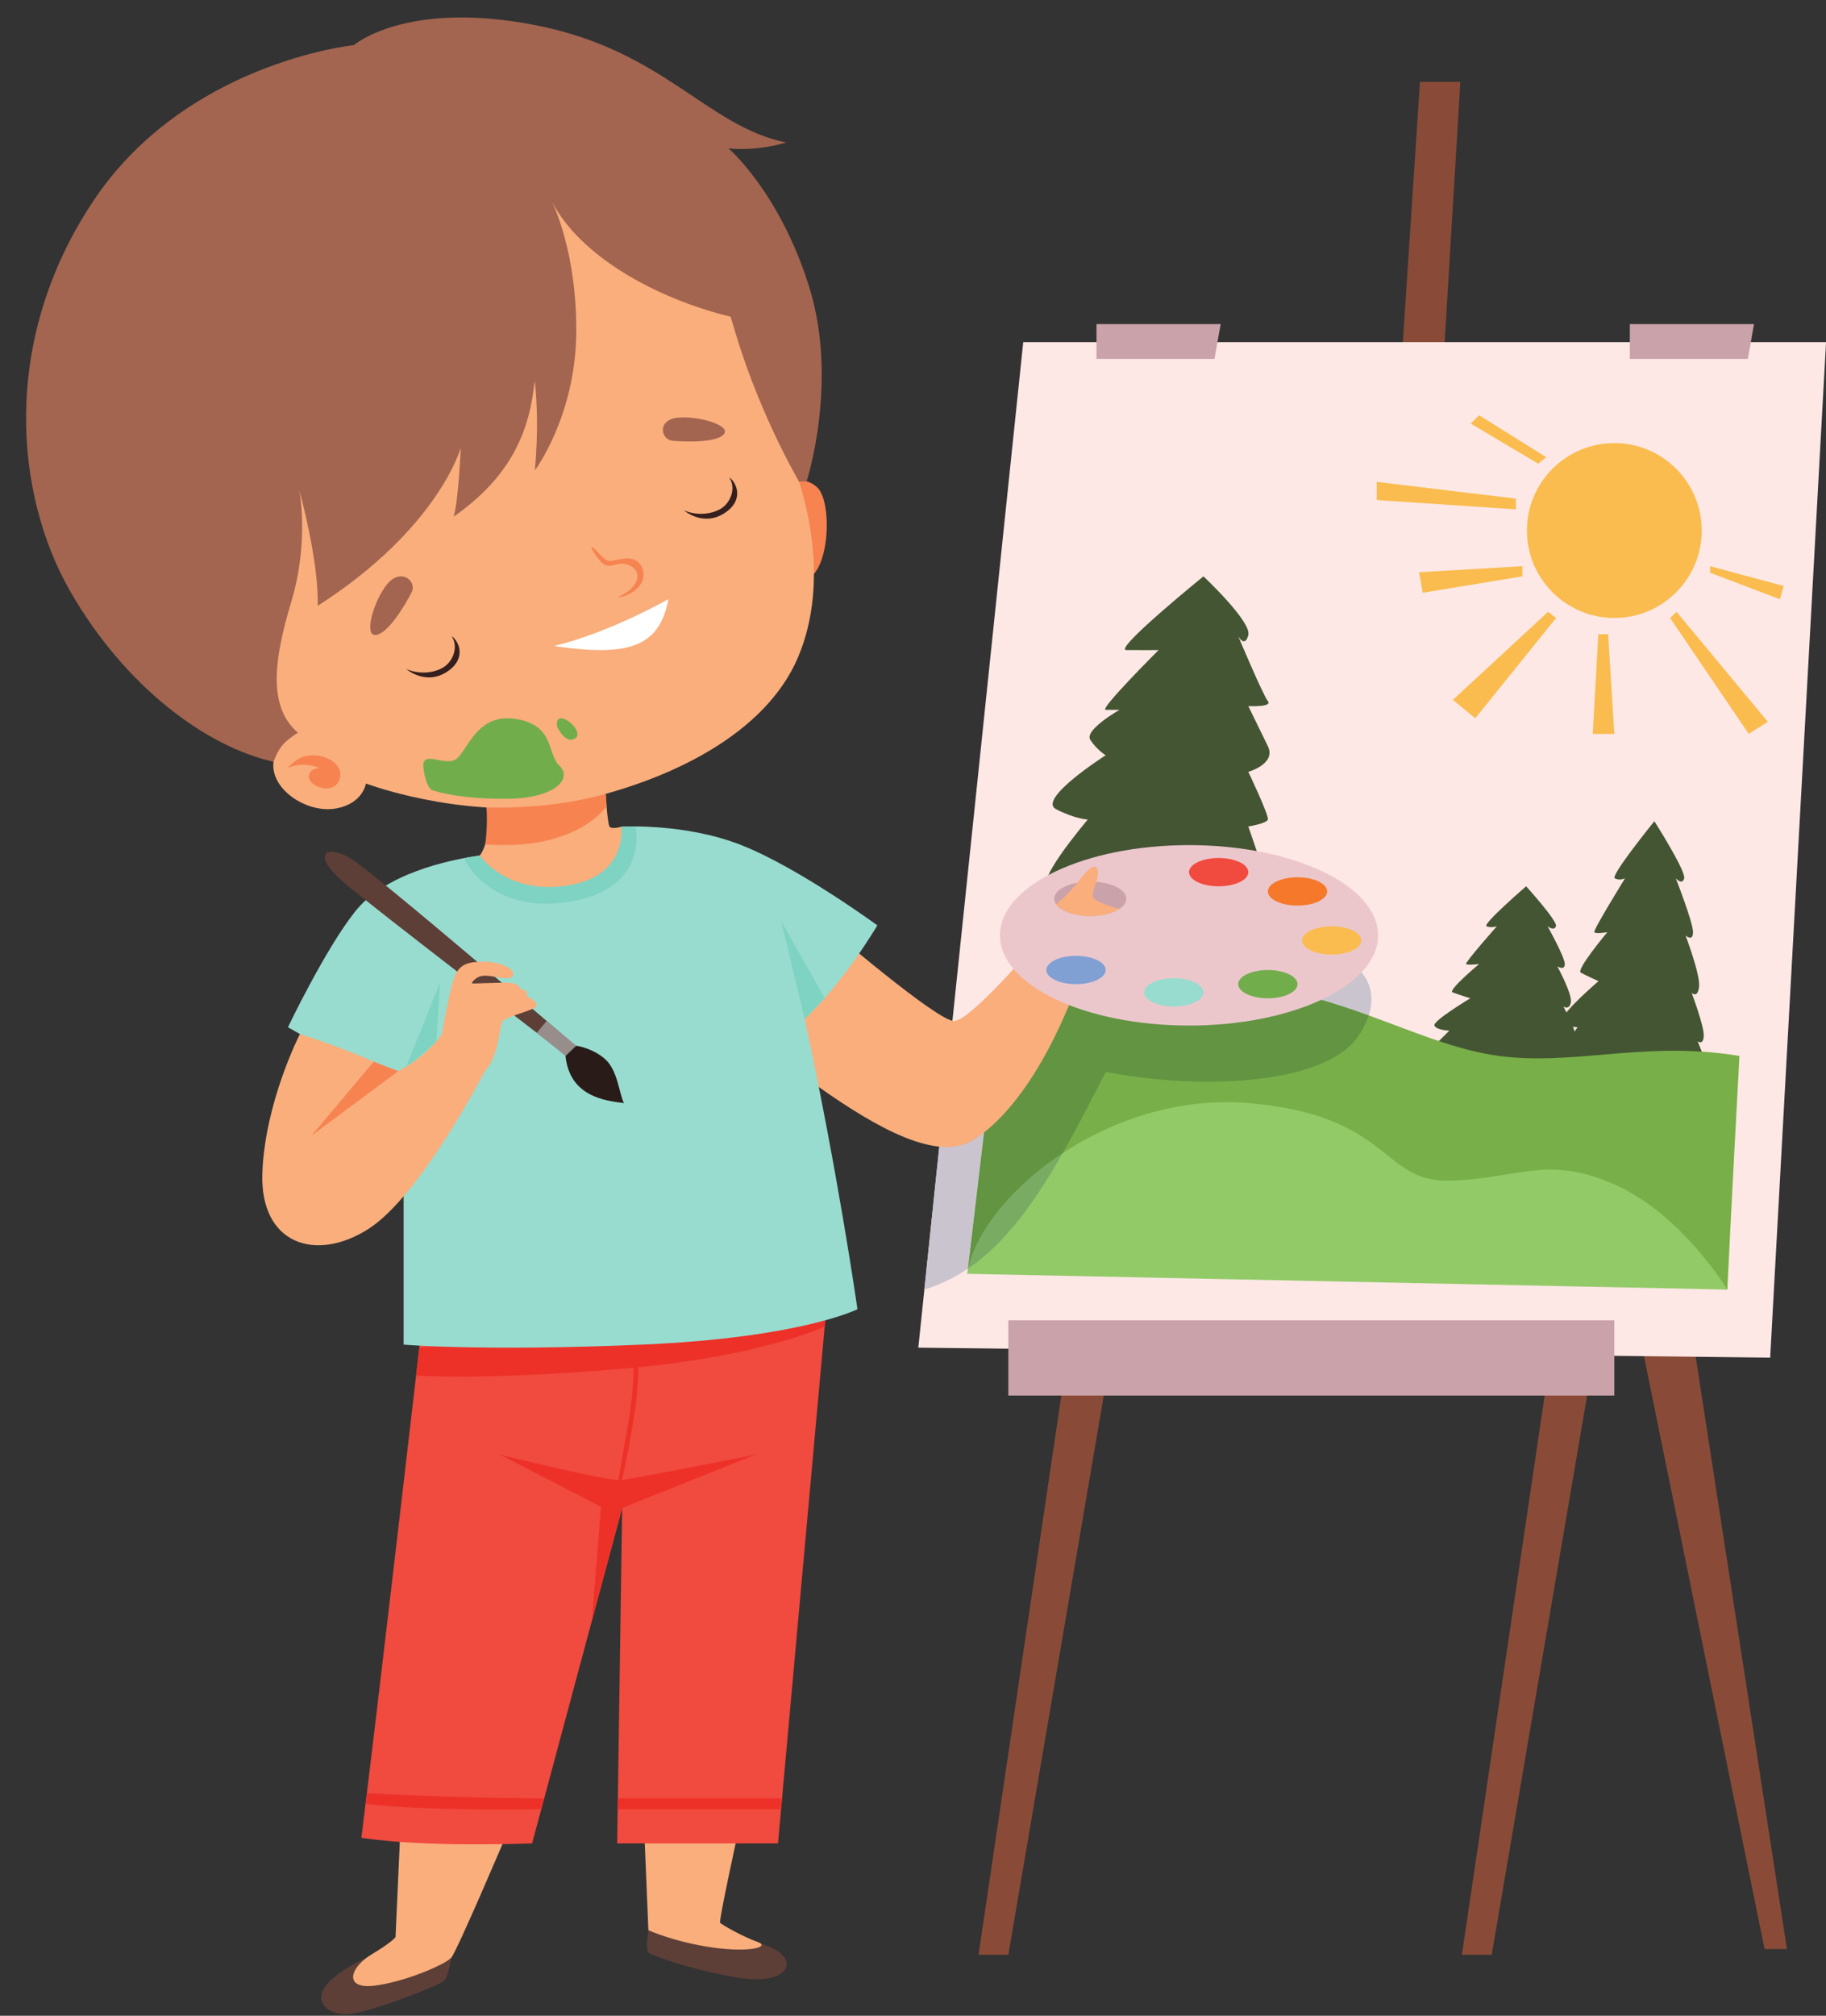 <?xml version="1.0" encoding="UTF-8"?><svg xmlns="http://www.w3.org/2000/svg" xmlns:xlink="http://www.w3.org/1999/xlink" height="2422.8" preserveAspectRatio="xMidYMid meet" version="1.0" viewBox="386.5 279.0 2195.6 2422.8" width="2195.6" zoomAndPan="magnify"><rect x="386.5" y="279.0" width="2195.6" height="2422.8" fill="#333333" stroke="none"/><g><g><path d="M 2071.5 717.805 L 2093.898 377.379 L 2142.426 377.379 L 2121.895 717.805 L 2071.5 717.805" fill="#894b38"/></g><g><path d="M 2418.664 1865.898 L 2535.121 2621.59 L 2508.246 2621.59 L 2354.445 1865.898 L 2418.664 1865.898" fill="#894b38"/></g><g><path d="M 1715.965 1942.902 L 1598.945 2628.48 L 1563.109 2628.48 L 1664.633 1942.902 L 1715.965 1942.902" fill="#894b38"/></g><g><path d="M 2297.145 1942.914 L 2180.129 2628.48 L 2144.293 2628.48 L 2245.816 1942.914 L 2297.145 1942.914" fill="#894b38"/></g><g><path d="M 1616.852 690.18 L 2582.148 690.18 L 2514.965 1910.801 L 1490.688 1898.781 L 1616.852 690.18" fill="#fde8e5"/></g><g><path d="M 2221.547 1344.254 C 2221.547 1344.254 2168.363 1390.082 2173.957 1392.324 C 2179.566 1394.566 2186.289 1392.324 2186.289 1392.324 C 2186.289 1392.324 2147.66 1436 2149.336 1437.676 C 2151.012 1439.352 2165.008 1437.676 2165.008 1437.676 C 2165.008 1437.676 2126.93 1469.441 2133.086 1471.75 C 2139.262 1474.078 2154.367 1478.883 2154.367 1478.883 C 2154.367 1478.883 2109.016 1506.098 2111.258 1511.648 C 2113.5 1517.188 2129.168 1517.75 2129.168 1517.75 L 2103.406 1543.5 L 2297.145 1570.938 L 2273.637 1529.504 C 2273.637 1529.504 2280.359 1533.309 2280.906 1524.965 C 2281.473 1516.625 2266.352 1488.762 2266.352 1488.762 C 2266.352 1488.762 2273.637 1493.68 2275.312 1483.59 C 2276.988 1473.512 2259.078 1440.48 2259.078 1440.48 C 2259.078 1440.48 2268.027 1446.074 2268.027 1437.676 C 2268.027 1429.289 2247.309 1392.324 2247.309 1392.324 C 2247.309 1392.324 2255.16 1398.484 2257.387 1392.324 C 2259.629 1386.164 2221.547 1344.254 2221.547 1344.254" fill="#453"/></g><g><path d="M 2375.738 1266.043 C 2375.738 1266.043 2322.547 1331.477 2328.141 1334.68 C 2333.734 1337.883 2340.457 1334.68 2340.457 1334.68 C 2340.457 1334.68 2301.824 1397.031 2303.508 1399.422 C 2305.176 1401.828 2319.18 1399.422 2319.18 1399.422 C 2319.18 1399.422 2281.102 1444.777 2287.266 1448.086 C 2293.418 1451.395 2308.547 1458.266 2308.547 1458.266 C 2308.547 1458.266 2263.188 1497.117 2265.43 1505.039 C 2267.672 1512.945 2283.34 1513.746 2283.34 1513.746 L 2257.594 1550.527 L 2451.324 1589.699 L 2427.805 1530.539 C 2427.805 1530.539 2434.527 1535.969 2435.082 1524.059 C 2435.641 1512.148 2420.523 1472.375 2420.523 1472.375 C 2420.523 1472.375 2427.805 1479.383 2429.488 1464.988 C 2431.156 1450.598 2413.246 1403.422 2413.246 1403.422 C 2413.246 1403.422 2422.211 1411.422 2422.211 1399.422 C 2422.211 1387.434 2401.484 1334.68 2401.484 1334.68 C 2401.484 1334.68 2409.32 1343.461 2411.562 1334.68 C 2413.801 1325.879 2375.738 1266.043 2375.738 1266.043" fill="#453"/></g><g><path d="M 1549.652 1810.02 L 1588.859 1478.883 C 1588.859 1478.883 1757.195 1444.086 1887.48 1461.887 C 2017.75 1479.676 2098.371 1536.031 2189.086 1548.16 C 2231.164 1553.789 2272.027 1550.141 2315.051 1546.492 C 2364.777 1542.281 2417.363 1538.062 2478.008 1548.16 C 2467.93 1734.992 2463.445 1828.973 2463.445 1828.973 C 2463.445 1828.973 1698.605 1760.852 1549.652 1810.02" fill="#78af48"/></g><g><path d="M 1833.535 971.727 C 1833.535 971.727 1724.43 1060.199 1740.82 1060.336 C 1757.207 1060.484 1779.594 1060.336 1779.594 1060.336 C 1779.594 1060.336 1707.559 1132.16 1715.957 1132.16 C 1724.355 1132.16 1732.633 1132.16 1732.633 1132.16 C 1732.633 1132.16 1689.949 1156.387 1697.453 1168.156 C 1704.945 1179.941 1715.957 1186.773 1715.957 1186.773 C 1715.957 1186.773 1633.047 1239.605 1656.305 1251.578 C 1679.547 1263.547 1694.469 1263.984 1694.469 1263.984 C 1694.469 1263.984 1621.449 1349.93 1652.184 1344.258 C 1682.906 1338.582 1924.434 1379.945 1924.434 1379.945 L 1887.477 1272.32 C 1887.477 1272.32 1909.488 1268.898 1910.996 1263.984 C 1912.488 1259.07 1887.477 1206.684 1887.477 1206.684 C 1887.477 1206.684 1921.449 1197.125 1910.996 1175.836 C 1900.543 1154.543 1887.477 1127.68 1887.477 1127.68 C 1887.477 1127.68 1916.969 1129.172 1910.996 1121.695 C 1905.012 1114.238 1875.344 1043.648 1875.344 1043.648 C 1875.344 1043.648 1883.359 1058.406 1887.477 1042.281 C 1891.582 1026.141 1833.535 971.727 1833.535 971.727" fill="#453"/></g><g><path d="M 2327.574 1865.902 L 1598.93 1865.902 L 1598.93 1956.344 L 2327.574 1956.344 L 2327.574 1865.902" fill="#caa2a9"/></g><g><path d="M 1549.664 1810.02 L 2463.453 1828.969 C 2463.453 1828.969 2408.953 1738.348 2327.582 1702.508 C 2246.199 1666.68 2212.617 1695.801 2129.738 1698.039 C 2046.871 1700.281 2059.566 1619.09 1887.488 1604.809 C 1715.395 1590.531 1562.977 1720.73 1549.664 1810.02" fill="#92ca68"/></g><g><path d="M 1505.629 1755.578 C 1505.66 1755.352 1505.68 1755.121 1505.711 1754.879 L 1505.629 1755.578 M 1505.73 1754.648 C 1512.211 1692.559 1515.859 1657.609 1515.859 1657.609 L 1505.73 1754.648" fill="#cbd6e1"/></g><g><path d="M 1497.973 1828.969 C 1500.836 1801.531 1503.395 1776.961 1505.629 1755.578 L 1505.715 1754.883 C 1505.715 1754.801 1505.715 1754.73 1505.727 1754.648 L 1515.855 1657.613 L 1577.082 1578.414 L 1550.414 1803.738 C 1534.34 1814.578 1517.023 1823.051 1497.973 1828.969 M 2032.305 1499.48 C 1990.016 1484.207 1943.305 1469.5 1887.477 1461.883 C 1860.945 1458.254 1832.859 1456.824 1804.914 1456.824 C 1753.562 1456.824 1702.75 1461.695 1663.32 1466.863 L 1680.312 1444.879 L 2013.844 1438.227 C 2013.844 1438.227 2045.52 1458.922 2032.305 1499.48" fill="#cac4ce"/></g><g><path d="M 1550.422 1803.734 L 1577.09 1578.414 L 1663.32 1466.859 C 1702.758 1461.688 1753.566 1456.812 1804.922 1456.812 C 1832.863 1456.812 1860.953 1458.258 1887.484 1461.871 C 1943.32 1469.492 1990.023 1484.203 2032.316 1499.477 C 2029.785 1507.246 2025.621 1515.75 2019.262 1524.949 C 1993.016 1562.988 1919.68 1579.086 1839.121 1579.086 C 1798.188 1579.086 1755.398 1574.934 1715.961 1567.391 C 1697.883 1602.863 1680.949 1635.617 1664.105 1665.168 C 1603.086 1705.477 1560.684 1758.797 1550.883 1803.414 C 1550.719 1803.516 1550.57 1803.625 1550.422 1803.734" fill="#629442"/></g><g><path d="M 1550.879 1803.422 C 1560.68 1758.797 1603.078 1705.484 1664.098 1665.168 C 1629.266 1726.23 1594.738 1773.652 1550.879 1803.422" fill="#79ab62"/></g><g><path d="M 1380.613 1392.316 C 1380.613 1392.316 1514.586 1507.578 1533.996 1506.125 C 1553.406 1504.672 1622.836 1423.953 1622.836 1423.953 L 1680.316 1465.043 C 1680.316 1465.043 1634.773 1599.367 1557.512 1648.777 C 1514.668 1676.168 1441.98 1635.551 1371.047 1585.531 C 1300.121 1535.516 1301.07 1480.035 1301.07 1480.035 L 1380.613 1392.316" fill="#f9ae7c" fill-rule="evenodd"/></g><g><path d="M 929.246 2631.789 C 929.246 2631.789 925.543 2654.371 920.691 2659.602 C 915.84 2664.828 831.852 2698.051 804.602 2699.91 C 777.352 2701.781 739.848 2673.039 827.656 2631.789 C 889.336 2608.828 929.246 2631.789 929.246 2631.789" fill="#5d3f37"/></g><g><path d="M 1166.121 2598.941 C 1166.121 2598.941 1162.57 2621.531 1166.121 2625.629 C 1169.672 2629.738 1234.621 2651.762 1284.641 2657.359 C 1334.66 2662.961 1353.738 2631.77 1301.078 2614.891 C 1242.828 2603.98 1166.121 2598.941 1166.121 2598.941" fill="#5d3f37"/></g><g><path d="M 1273.059 2485.281 C 1273.059 2485.281 1250.672 2587.738 1252.352 2589.98 C 1254.031 2592.219 1280.898 2607.34 1297.141 2612.941 C 1313.379 2618.539 1289.301 2626.379 1242.828 2619.66 C 1196.359 2612.941 1166.121 2598.941 1166.121 2598.941 L 1161.078 2477.441 L 1273.059 2485.281" fill="#f9ae7c" fill-rule="evenodd"/></g><g><path d="M 994.277 2487.039 C 994.277 2487.039 936.297 2623.441 929.246 2631.789 C 922.195 2640.141 872.484 2661.441 836.246 2665.672 C 800.008 2669.891 806.535 2644.18 833.148 2628.129 C 859.762 2612.078 862.086 2607.09 862.086 2607.09 L 867.777 2481.109 L 994.277 2487.039" fill="#f9ae7c" fill-rule="evenodd"/></g><g><path d="M 1380.609 1845.852 L 1321.961 2494.609 L 1128.609 2494.609 L 1134.578 2091.469 L 1026.328 2494.609 C 1026.328 2494.609 898.668 2499.84 821.023 2487.891 C 844.914 2296.031 893.441 1874.969 893.441 1874.969 C 893.441 1874.969 1234.691 1795.09 1380.609 1845.852" fill="#f14a3e"/></g><g><path d="M 1378.121 1873.398 C 1378.121 1873.398 1301.059 1910.059 1133.09 1924.238 C 965.109 1938.43 886.824 1932.211 886.824 1932.211 L 890.691 1898.781 L 1378.789 1865.898 L 1378.121 1873.398" fill="#ed3129"/></g><g><path d="M 987.508 2027.27 C 987.508 2027.27 1116.109 2059.371 1132.809 2057.879 C 1149.512 2056.379 1295.09 2027.27 1295.09 2027.27 L 1134.578 2091.469 L 1098.211 2226.91 L 1109.199 2089.98 L 987.508 2027.27" fill="#ed3129"/></g><g><path d="M 1133.688 1272.66 C 1133.688 1272.66 1209.227 1267.75 1277.922 1294.766 C 1346.598 1321.77 1441.414 1391.195 1441.414 1391.195 C 1441.414 1391.195 1401.848 1458.828 1354.066 1503.781 C 1394.375 1689.824 1417.523 1852.57 1417.523 1852.57 C 1417.523 1852.57 1349.594 1886.906 1158.473 1895.133 C 967.352 1903.336 871.793 1895.133 871.793 1895.133 L 871.793 1593.52 L 747.117 1521.848 L 732.734 1513.645 C 732.734 1513.645 777.27 1420.316 813.332 1374.777 C 849.395 1329.238 924.426 1312.809 963.434 1307.211 C 1032.301 1310.566 1133.688 1272.66 1133.688 1272.66" fill="#98dccf"/></g><g><path d="M 1077.645 1535.105 C 1077.645 1535.105 836.887 1327.938 807.77 1310.578 C 778.656 1293.227 760.18 1305.539 799.371 1339.133 C 838.566 1372.723 1064.387 1545.191 1064.387 1545.191 L 1077.645 1535.105" fill="#5d3f37"/></g><g><path d="M 963.438 1307.203 C 963.438 1307.203 986.176 1353.684 1064.395 1345.84 C 1142.605 1338.004 1133.695 1272.652 1133.695 1272.652 C 1133.695 1272.652 1122.332 1276.008 1119.539 1272.652 C 1116.734 1269.293 1114.496 1228.973 1114.496 1228.973 L 970.715 1242.816 C 970.715 1242.816 975.191 1271.707 971.836 1286.656 C 968.473 1301.605 963.438 1307.203 963.438 1307.203" fill="#f9ae7c" fill-rule="evenodd"/></g><g><path d="M 1335.809 864.836 C 1335.809 864.836 1349.926 847.406 1369.051 864.797 C 1388.188 882.191 1384.145 972.297 1352.57 976.125 C 1321.008 979.941 1335.809 864.836 1335.809 864.836" fill="#f68350" fill-rule="evenodd"/></g><g><path d="M 1266.543 663.914 C 1266.543 663.914 1288.652 731.27 1323.051 798.238 C 1357.465 865.207 1385.062 976.488 1346.273 1068.523 C 1307.484 1160.562 1193.145 1217.488 1076.473 1242.621 C 959.805 1267.773 835.043 1223.621 835.043 1223.621 L 826.457 1220.805 C 826.457 1220.805 823.055 1244.602 791.027 1250.621 C 759 1256.652 719.496 1232.84 715.457 1203.895 C 711.418 1174.93 744.578 1159.562 744.578 1159.562 C 744.578 1159.562 610.203 1132.645 541.316 937.371 C 478.172 758.398 518.402 481.594 830.922 427.449 C 1120.621 377.266 1210.012 465.602 1266.543 663.914" fill="#f9ae7c" fill-rule="evenodd"/></g><g><path d="M 732.734 1202.168 C 732.734 1202.168 746.906 1181.133 773.605 1188.207 C 800.305 1195.258 799.766 1217.129 788.133 1224.238 C 776.5 1231.355 754.074 1220.969 758.301 1209.508 C 761.129 1201.844 770.785 1202.109 770.785 1202.109 C 770.785 1202.109 750.613 1193.051 732.734 1202.168" fill="#f68350" fill-rule="evenodd"/></g><g><path d="M 1097.84 938.227 C 1097.84 938.227 1108.082 958.082 1117.172 958.934 C 1126.262 959.77 1131.082 952.941 1144.152 958.895 C 1157.211 964.836 1158.66 983.293 1128.859 997.246 C 1147.879 995.227 1166.602 978.738 1158.34 960.863 C 1150.09 942.988 1128.949 953.094 1119.863 953.246 C 1110.781 953.398 1097.832 930.699 1097.84 938.227" fill="#f68350" fill-rule="evenodd"/></g><g><path d="M 880.977 991.863 C 880.977 991.863 857.938 1036.949 840.152 1041.891 C 822.363 1046.832 835.559 1001.008 852.191 980.93 C 868.824 960.836 888.91 977.828 880.977 991.863" fill="#a36550"/></g><g><path d="M 1196.07 808.855 C 1196.07 808.855 1243.742 813.137 1256.051 801.766 C 1268.363 790.414 1224.66 778.129 1200.461 781.156 C 1176.27 784.184 1180.883 808.105 1196.07 808.855" fill="#a36550"/></g><g><path d="M 1050.188 521.461 C 1050.188 521.461 1080.738 581.621 1079.348 680.812 C 1077.957 780.004 1029.578 844.422 1029.578 844.422 C 1029.578 844.422 1035.566 789.902 1029.438 736.152 C 1023.457 795.211 1003.078 850.133 931.965 900.012 C 938 879.363 940.488 817.281 940.488 817.281 C 940.488 817.281 913.812 914.117 768.551 1007.098 C 770 953.012 746.422 868.246 746.422 868.246 C 746.422 868.246 758.613 929.559 736.742 1002.273 C 714.875 1074.992 709.32 1128.809 744.574 1159.574 C 730.387 1169.156 722.633 1174.848 715.434 1194.582 C 634.742 1176.551 536.977 1104.738 470.961 989.738 C 404.945 874.723 386.543 690.379 497.641 522.145 C 608.738 353.91 812.012 333.227 812.012 333.227 C 812.012 333.227 874.41 279.008 1029.668 309.105 C 1184.926 339.203 1236.137 430.75 1331.758 450.312 C 1292.598 461.73 1262.305 457.227 1262.305 457.227 C 1262.305 457.227 1323.699 509.391 1359.426 623.672 C 1395.156 737.973 1356.398 857.629 1356.398 857.629 L 1347.246 857.695 C 1347.246 857.695 1294.758 769.172 1265.336 659.781 C 1171.668 636.777 1083.387 585.41 1050.188 521.461" fill="#a36550"/></g><g><path d="M 875.055 1083.117 C 875.055 1083.117 899.023 1104.348 925.773 1085.191 C 948.262 1069.086 937.277 1048.336 929.449 1043.641 C 937.684 1055.477 931.938 1071.785 921.98 1079.457 C 912.023 1087.137 892.547 1090.785 875.055 1083.117" fill="#35201e"/></g><g><path d="M 1208.84 892.344 C 1208.84 892.344 1232.812 913.578 1259.562 894.426 C 1282.051 878.316 1271.062 857.57 1263.242 852.867 C 1271.473 864.695 1265.723 881.027 1255.77 888.695 C 1245.809 896.363 1226.34 900.012 1208.84 892.344" fill="#35201e"/></g><g><path d="M 1190.301 999.043 C 1190.301 999.043 1121.051 1038.805 1052.691 1055.5 C 1143.812 1068.785 1179.25 1056.141 1190.301 999.043" fill="#fff" fill-rule="evenodd"/></g><g><path d="M 905.457 1228.398 C 905.457 1228.398 898.41 1224.797 895.664 1201.965 C 892.918 1179.133 920.871 1200.707 934.645 1191.578 C 948.418 1182.461 959.328 1135.461 1006.672 1143.137 C 1054.012 1150.801 1043.648 1184.496 1059.289 1199.496 C 1074.93 1214.504 1055.031 1239.176 993.359 1239.117 C 931.688 1239.062 905.457 1228.398 905.457 1228.398" fill="#72ad4c"/></g><g><path d="M 1056.348 1152.465 C 1056.348 1152.465 1066.59 1174.945 1078.5 1166.086 C 1090.398 1157.223 1052.828 1126.641 1056.348 1152.465" fill="#72ad4c"/></g><g><path d="M 971.59 1249.527 C 971.59 1249.527 1045.996 1252.867 1114.734 1233.195 C 1115.82 1247.902 1115.82 1247.902 1115.82 1247.902 C 1115.82 1247.902 1081.016 1302.219 969.871 1293.895 C 973.066 1273.602 971.59 1249.527 971.59 1249.527" fill="#f68350" fill-rule="evenodd"/></g><g><path d="M 915.84 1533.422 C 915.84 1533.422 927.035 1465.672 933.754 1451.109 C 940.473 1436.551 951.68 1434.871 969.875 1434.871 C 988.066 1434.871 1007.66 1444.391 1003.18 1451.672 C 998.703 1458.949 981.914 1451.672 969.875 1451.672 C 957.832 1451.672 953.352 1461.191 953.352 1461.191 C 953.352 1461.191 983.027 1460.07 997.027 1460.07 C 1011.02 1460.07 1012.141 1467.91 1012.141 1467.91 C 1012.141 1467.91 1019.98 1468.469 1019.98 1472.391 C 1019.98 1476.309 1019.98 1476.309 1019.98 1476.309 C 1019.98 1476.309 1038.461 1485.27 1029.5 1490.309 C 1020.539 1495.352 993.664 1501.5 990.309 1507.102 C 986.949 1512.699 985.828 1559.18 963.43 1570.371 C 941.035 1581.57 913.117 1549.109 915.84 1533.422" fill="#f9ae7c" fill-rule="evenodd"/></g><g><path d="M 969.875 1565.672 C 969.875 1565.672 892.695 1715.949 829.238 1756.27 C 765.781 1796.578 698.965 1774.18 701.949 1689.078 C 704.938 1603.969 747.117 1521.852 747.117 1521.852 C 747.117 1521.852 823.266 1545.738 862.086 1568.129 C 901.652 1547.98 917.824 1521.852 917.824 1521.852 L 969.875 1565.672" fill="#f9ae7c" fill-rule="evenodd"/></g><g><path d="M 865.363 1566.422 L 761.301 1643.719 L 835.863 1555.012 Z M 865.363 1566.422" fill="#f68350" fill-rule="evenodd"/></g><g><path d="M 1079.328 1535.852 L 1066.461 1548.16 L 1031.949 1520.359 L 1043.879 1506.129 L 1079.328 1535.852" fill="#978e8b"/></g><g><path d="M 1079.328 1535.852 C 1079.328 1535.852 1099.77 1538.738 1114.609 1552.461 C 1129.449 1566.172 1131.129 1594.172 1136.73 1604.809 C 1114.051 1602.012 1071.488 1597.059 1066.461 1548.16 C 1072.852 1542.039 1079.328 1535.852 1079.328 1535.852" fill="#291c18"/></g><g><path d="M 1354.07 1503.781 L 1325.699 1385.98 L 1378.121 1478.691 Z M 1354.07 1503.781" fill="#7fd3c2"/></g><g><path d="M 874.809 1560.988 L 915.652 1459.879 L 911.223 1530.48 C 911.223 1530.48 887.531 1553.84 874.809 1560.988" fill="#7fd3c2"/></g><g><path d="M 963.43 1307.219 C 963.43 1307.219 995.281 1354.629 1068.473 1343.426 C 1141.672 1332.223 1133.691 1272.664 1133.691 1272.664 L 1150.629 1272.312 C 1150.629 1272.312 1167.43 1343.055 1079.328 1361.348 C 991.238 1379.633 952.777 1328.895 944.383 1310.406 C 952.574 1308.926 963.43 1307.219 963.43 1307.219" fill="#7fd3c2"/></g><g><path d="M 1148.391 1914.539 C 1148.391 1914.539 1149.879 1944.031 1141.301 1993.301 C 1132.711 2042.57 1128.609 2065.34 1128.609 2065.34 L 1132.809 2065.34 C 1132.809 2065.34 1141.5 2027.641 1148.488 1983.969 C 1155.48 1940.289 1153.988 1910.801 1153.988 1910.801 L 1148.391 1914.539" fill="#ed3129"/></g><g><path d="M 1129.211 2453.551 L 1325.68 2453.551 L 1326.859 2440.461 L 1129.41 2440.461 L 1129.211 2453.551" fill="#ed3129"/></g><g><path d="M 1037.352 2453.551 C 1037.352 2453.551 898.672 2456.141 826.066 2447 C 826.957 2439.73 827.633 2434.172 827.633 2434.172 C 827.633 2434.172 859.488 2436.379 931.711 2438.621 C 1003.93 2440.859 1040.871 2440.461 1040.871 2440.461 L 1037.352 2453.551" fill="#ed3129"/></g><g><path d="M 2043.516 1403.199 C 2043.516 1463.09 1941.738 1511.633 1816.184 1511.633 C 1690.637 1511.633 1588.863 1463.09 1588.863 1403.199 C 1588.863 1343.312 1690.637 1294.758 1816.184 1294.758 C 1941.738 1294.758 2043.516 1343.312 2043.516 1403.199" fill="#ebc7cc"/></g><g><path d="M 1740.824 1359.258 C 1740.824 1370.676 1721.418 1379.934 1697.465 1379.934 C 1673.508 1379.934 1654.094 1370.676 1654.094 1359.258 C 1654.094 1347.832 1673.508 1338.57 1697.465 1338.57 C 1721.418 1338.57 1740.824 1347.832 1740.824 1359.258" fill="#caa2a9"/></g><g><path d="M 1715.965 1444.871 C 1715.965 1454.262 1700.008 1461.875 1680.32 1461.875 C 1660.625 1461.875 1644.664 1454.262 1644.664 1444.871 C 1644.664 1435.469 1660.625 1427.859 1680.32 1427.859 C 1700.008 1427.859 1715.965 1435.469 1715.965 1444.871" fill="#809fd3"/></g><g><path d="M 1833.539 1471.75 C 1833.539 1481.145 1817.578 1488.758 1797.891 1488.758 C 1778.207 1488.758 1762.242 1481.145 1762.242 1471.75 C 1762.242 1462.359 1778.207 1454.754 1797.891 1454.754 C 1817.578 1454.754 1833.539 1462.359 1833.539 1471.75" fill="#98dccf"/></g><g><path d="M 1946.645 1461.887 C 1946.645 1471.277 1930.676 1478.883 1910.996 1478.883 C 1891.301 1478.883 1875.348 1471.277 1875.348 1461.887 C 1875.348 1452.488 1891.301 1444.883 1910.996 1444.883 C 1930.676 1444.883 1946.645 1452.488 1946.645 1461.887" fill="#72ad4c"/></g><g><path d="M 2023.352 1409.324 C 2023.352 1418.719 2007.387 1426.328 1987.715 1426.328 C 1968.027 1426.328 1952.062 1418.719 1952.062 1409.324 C 1952.062 1399.926 1968.027 1392.316 1987.715 1392.316 C 2007.387 1392.316 2023.352 1399.926 2023.352 1409.324" fill="#fabc4f"/></g><g><path d="M 1982.293 1350.453 C 1982.293 1359.844 1966.336 1367.441 1946.648 1367.441 C 1926.957 1367.441 1911.004 1359.844 1911.004 1350.453 C 1911.004 1341.055 1926.957 1333.441 1946.648 1333.441 C 1966.336 1333.441 1982.293 1341.055 1982.293 1350.453" fill="#f5782b"/></g><g><path d="M 1887.477 1327.258 C 1887.477 1336.648 1871.52 1344.258 1851.82 1344.258 C 1832.137 1344.258 1816.18 1336.648 1816.18 1327.258 C 1816.18 1317.855 1832.137 1310.246 1851.82 1310.246 C 1871.52 1310.246 1887.477 1317.855 1887.477 1327.258" fill="#f14a3e"/></g><g><path d="M 1656.309 1365.789 C 1656.309 1365.789 1670.605 1354.988 1682.926 1338.566 C 1695.246 1322.133 1703.836 1316.172 1706.438 1324.375 C 1709.055 1332.605 1699.723 1348.645 1700.477 1356.105 C 1701.211 1363.578 1732.641 1371.34 1732.641 1371.34 C 1732.641 1371.34 1717.504 1381.84 1691.461 1379.938 C 1665.43 1378.035 1656.309 1365.789 1656.309 1365.789" fill="#f9ae7c" fill-rule="evenodd"/></g><g><path d="M 1704.949 668.531 L 1704.949 710.34 L 1846.797 710.34 L 1854.262 668.531 L 1704.949 668.531" fill="#caa2a9"/></g><g><path d="M 2346.242 668.531 L 2346.242 710.344 L 2488.09 710.344 L 2495.547 668.531 L 2346.242 668.531" fill="#caa2a9"/></g><g><path d="M 2432.645 916.656 C 2432.645 858.617 2385.605 811.574 2327.578 811.574 C 2269.539 811.574 2222.496 858.617 2222.496 916.656 C 2222.496 974.68 2269.539 1021.738 2327.578 1021.738 C 2385.605 1021.738 2432.645 974.68 2432.645 916.656" fill="#fabc4f"/></g><g><path d="M 2257.582 1021.734 L 2160.34 1142.328 L 2133.457 1120.211 L 2247.875 1014.379 L 2257.582 1021.734" fill="#fabc4f"/></g><g><path d="M 2308.34 1041.254 L 2301.629 1161.086 L 2327.574 1161.086 L 2320.105 1041.254 L 2308.34 1041.254" fill="#fabc4f"/></g><g><path d="M 2217.094 971.715 L 2097.262 991.422 L 2092.785 966.777 L 2217.094 959.5 L 2217.094 971.715" fill="#fabc4f"/></g><g><path d="M 2209.254 891.195 L 2041.836 879.996 L 2041.836 858.164 L 2209.254 878.316 L 2209.254 891.195" fill="#fabc4f"/></g><g><path d="M 2394.578 1021.73 L 2489.207 1161.086 L 2512.156 1146.523 L 2402.422 1014.379 L 2394.578 1021.73" fill="#fabc4f"/></g><g><path d="M 2442.727 967.344 L 2526.723 999.27 L 2531.195 983.305 L 2442.727 959.516 L 2442.727 967.344" fill="#fabc4f"/></g><g><path d="M 2236.113 836.324 L 2154.926 788.172 L 2165 778.102 L 2245.633 828.484 L 2236.113 836.324" fill="#fabc4f"/></g></g></svg>